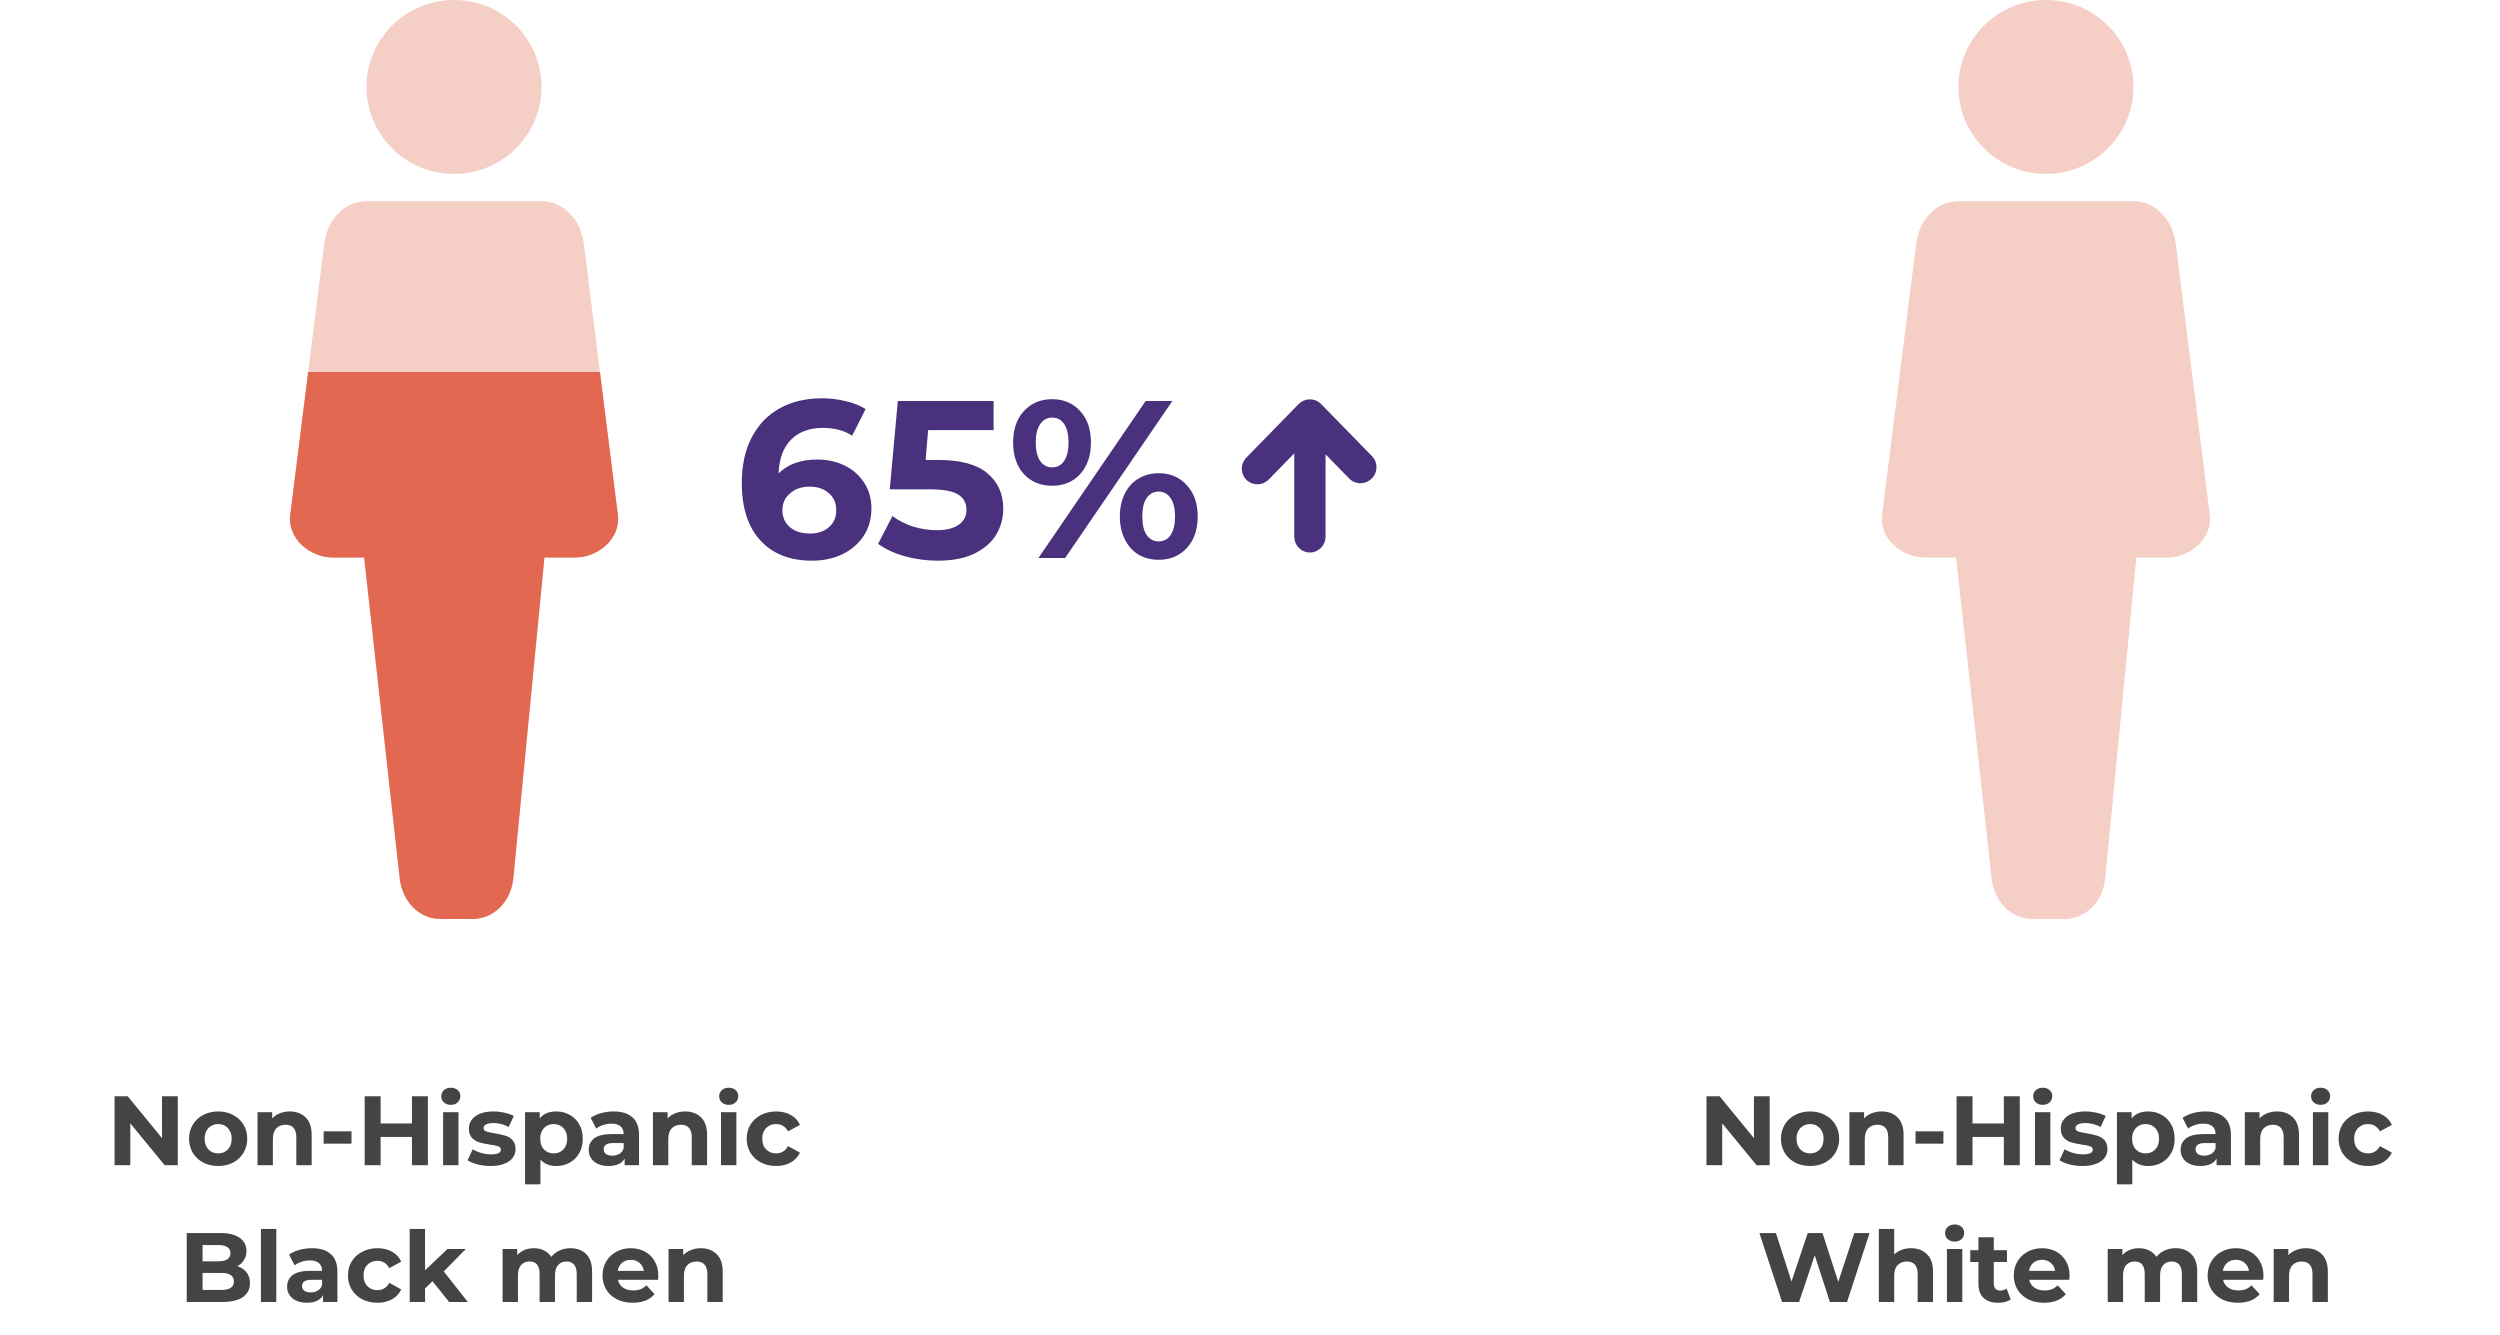 <?xml version="1.0" encoding="UTF-8"?> <svg xmlns="http://www.w3.org/2000/svg" width="457" height="244" viewBox="0 0 457 244" fill="none"><path d="M323.496 200.4V213H321.102L314.82 205.35V213H311.94V200.4H314.352L320.616 208.05V200.4H323.496ZM330.887 213.144C329.867 213.144 328.949 212.934 328.133 212.514C327.329 212.082 326.699 211.488 326.243 210.732C325.787 209.976 325.559 209.118 325.559 208.158C325.559 207.198 325.787 206.34 326.243 205.584C326.699 204.828 327.329 204.24 328.133 203.82C328.949 203.388 329.867 203.172 330.887 203.172C331.907 203.172 332.819 203.388 333.623 203.82C334.427 204.24 335.057 204.828 335.513 205.584C335.969 206.34 336.197 207.198 336.197 208.158C336.197 209.118 335.969 209.976 335.513 210.732C335.057 211.488 334.427 212.082 333.623 212.514C332.819 212.934 331.907 213.144 330.887 213.144ZM330.887 210.84C331.607 210.84 332.195 210.6 332.651 210.12C333.119 209.628 333.353 208.974 333.353 208.158C333.353 207.342 333.119 206.694 332.651 206.214C332.195 205.722 331.607 205.476 330.887 205.476C330.167 205.476 329.573 205.722 329.105 206.214C328.637 206.694 328.403 207.342 328.403 208.158C328.403 208.974 328.637 209.628 329.105 210.12C329.573 210.6 330.167 210.84 330.887 210.84ZM343.96 203.172C345.16 203.172 346.126 203.532 346.858 204.252C347.602 204.972 347.974 206.04 347.974 207.456V213H345.166V207.888C345.166 207.12 344.998 206.55 344.662 206.178C344.326 205.794 343.84 205.602 343.204 205.602C342.496 205.602 341.932 205.824 341.512 206.268C341.092 206.7 340.882 207.348 340.882 208.212V213H338.074V203.316H340.756V204.45C341.128 204.042 341.59 203.73 342.142 203.514C342.694 203.286 343.3 203.172 343.96 203.172ZM350.16 206.808H355.254V209.058H350.16V206.808ZM369.217 200.4V213H366.301V207.834H360.577V213H357.661V200.4H360.577V205.368H366.301V200.4H369.217ZM372 203.316H374.808V213H372V203.316ZM373.404 201.966C372.888 201.966 372.468 201.816 372.144 201.516C371.82 201.216 371.658 200.844 371.658 200.4C371.658 199.956 371.82 199.584 372.144 199.284C372.468 198.984 372.888 198.834 373.404 198.834C373.92 198.834 374.34 198.978 374.664 199.266C374.988 199.554 375.15 199.914 375.15 200.346C375.15 200.814 374.988 201.204 374.664 201.516C374.34 201.816 373.92 201.966 373.404 201.966ZM380.672 213.144C379.868 213.144 379.082 213.048 378.314 212.856C377.546 212.652 376.934 212.4 376.478 212.1L377.414 210.084C377.846 210.36 378.368 210.588 378.98 210.768C379.592 210.936 380.192 211.02 380.78 211.02C381.968 211.02 382.562 210.726 382.562 210.138C382.562 209.862 382.4 209.664 382.076 209.544C381.752 209.424 381.254 209.322 380.582 209.238C379.79 209.118 379.136 208.98 378.62 208.824C378.104 208.668 377.654 208.392 377.27 207.996C376.898 207.6 376.712 207.036 376.712 206.304C376.712 205.692 376.886 205.152 377.234 204.684C377.594 204.204 378.11 203.832 378.782 203.568C379.466 203.304 380.27 203.172 381.194 203.172C381.878 203.172 382.556 203.25 383.228 203.406C383.912 203.55 384.476 203.754 384.92 204.018L383.984 206.016C383.132 205.536 382.202 205.296 381.194 205.296C380.594 205.296 380.144 205.38 379.844 205.548C379.544 205.716 379.394 205.932 379.394 206.196C379.394 206.496 379.556 206.706 379.88 206.826C380.204 206.946 380.72 207.06 381.428 207.168C382.22 207.3 382.868 207.444 383.372 207.6C383.876 207.744 384.314 208.014 384.686 208.41C385.058 208.806 385.244 209.358 385.244 210.066C385.244 210.666 385.064 211.2 384.704 211.668C384.344 212.136 383.816 212.502 383.12 212.766C382.436 213.018 381.62 213.144 380.672 213.144ZM392.701 203.172C393.601 203.172 394.417 203.382 395.149 203.802C395.893 204.21 396.475 204.792 396.895 205.548C397.315 206.292 397.525 207.162 397.525 208.158C397.525 209.154 397.315 210.03 396.895 210.786C396.475 211.53 395.893 212.112 395.149 212.532C394.417 212.94 393.601 213.144 392.701 213.144C391.465 213.144 390.493 212.754 389.785 211.974V216.492H386.977V203.316H389.659V204.432C390.355 203.592 391.369 203.172 392.701 203.172ZM392.215 210.84C392.935 210.84 393.523 210.6 393.979 210.12C394.447 209.628 394.681 208.974 394.681 208.158C394.681 207.342 394.447 206.694 393.979 206.214C393.523 205.722 392.935 205.476 392.215 205.476C391.495 205.476 390.901 205.722 390.433 206.214C389.977 206.694 389.749 207.342 389.749 208.158C389.749 208.974 389.977 209.628 390.433 210.12C390.901 210.6 391.495 210.84 392.215 210.84ZM403.152 203.172C404.652 203.172 405.804 203.532 406.608 204.252C407.412 204.96 407.814 206.034 407.814 207.474V213H405.186V211.794C404.658 212.694 403.674 213.144 402.234 213.144C401.49 213.144 400.842 213.018 400.29 212.766C399.75 212.514 399.336 212.166 399.048 211.722C398.76 211.278 398.616 210.774 398.616 210.21C398.616 209.31 398.952 208.602 399.624 208.086C400.308 207.57 401.358 207.312 402.774 207.312H405.006C405.006 206.7 404.82 206.232 404.448 205.908C404.076 205.572 403.518 205.404 402.774 205.404C402.258 205.404 401.748 205.488 401.244 205.656C400.752 205.812 400.332 206.028 399.984 206.304L398.976 204.342C399.504 203.97 400.134 203.682 400.866 203.478C401.61 203.274 402.372 203.172 403.152 203.172ZM402.936 211.254C403.416 211.254 403.842 211.146 404.214 210.93C404.586 210.702 404.85 210.372 405.006 209.94V208.95H403.08C401.928 208.95 401.352 209.328 401.352 210.084C401.352 210.444 401.49 210.732 401.766 210.948C402.054 211.152 402.444 211.254 402.936 211.254ZM416.242 203.172C417.442 203.172 418.408 203.532 419.14 204.252C419.884 204.972 420.256 206.04 420.256 207.456V213H417.448V207.888C417.448 207.12 417.28 206.55 416.944 206.178C416.608 205.794 416.122 205.602 415.486 205.602C414.778 205.602 414.214 205.824 413.794 206.268C413.374 206.7 413.164 207.348 413.164 208.212V213H410.356V203.316H413.038V204.45C413.41 204.042 413.872 203.73 414.424 203.514C414.976 203.286 415.582 203.172 416.242 203.172ZM422.801 203.316H425.609V213H422.801V203.316ZM424.205 201.966C423.689 201.966 423.269 201.816 422.945 201.516C422.621 201.216 422.459 200.844 422.459 200.4C422.459 199.956 422.621 199.584 422.945 199.284C423.269 198.984 423.689 198.834 424.205 198.834C424.721 198.834 425.141 198.978 425.465 199.266C425.789 199.554 425.951 199.914 425.951 200.346C425.951 200.814 425.789 201.204 425.465 201.516C425.141 201.816 424.721 201.966 424.205 201.966ZM432.895 213.144C431.863 213.144 430.933 212.934 430.105 212.514C429.289 212.082 428.647 211.488 428.179 210.732C427.723 209.976 427.495 209.118 427.495 208.158C427.495 207.198 427.723 206.34 428.179 205.584C428.647 204.828 429.289 204.24 430.105 203.82C430.933 203.388 431.863 203.172 432.895 203.172C433.915 203.172 434.803 203.388 435.559 203.82C436.327 204.24 436.885 204.846 437.233 205.638L435.055 206.808C434.551 205.92 433.825 205.476 432.877 205.476C432.145 205.476 431.539 205.716 431.059 206.196C430.579 206.676 430.339 207.33 430.339 208.158C430.339 208.986 430.579 209.64 431.059 210.12C431.539 210.6 432.145 210.84 432.877 210.84C433.837 210.84 434.563 210.396 435.055 209.508L437.233 210.696C436.885 211.464 436.327 212.064 435.559 212.496C434.803 212.928 433.915 213.144 432.895 213.144ZM341.76 225.4L337.638 238H334.506L331.734 229.468L328.872 238H325.758L321.618 225.4H324.642L327.486 234.256L330.456 225.4H333.156L336.036 234.328L338.97 225.4H341.76ZM349.339 228.172C350.539 228.172 351.505 228.532 352.237 229.252C352.981 229.972 353.353 231.04 353.353 232.456V238H350.545V232.888C350.545 232.12 350.377 231.55 350.041 231.178C349.705 230.794 349.219 230.602 348.583 230.602C347.875 230.602 347.311 230.824 346.891 231.268C346.471 231.7 346.261 232.348 346.261 233.212V238H343.453V224.644H346.261V229.324C346.633 228.952 347.083 228.67 347.611 228.478C348.139 228.274 348.715 228.172 349.339 228.172ZM355.899 228.316H358.707V238H355.899V228.316ZM357.303 226.966C356.787 226.966 356.367 226.816 356.043 226.516C355.719 226.216 355.557 225.844 355.557 225.4C355.557 224.956 355.719 224.584 356.043 224.284C356.367 223.984 356.787 223.834 357.303 223.834C357.819 223.834 358.239 223.978 358.563 224.266C358.887 224.554 359.049 224.914 359.049 225.346C359.049 225.814 358.887 226.204 358.563 226.516C358.239 226.816 357.819 226.966 357.303 226.966ZM367.559 237.532C367.283 237.736 366.941 237.892 366.533 238C366.137 238.096 365.717 238.144 365.273 238.144C364.121 238.144 363.227 237.85 362.591 237.262C361.967 236.674 361.655 235.81 361.655 234.67V230.692H360.161V228.532H361.655V226.174H364.463V228.532H366.875V230.692H364.463V234.634C364.463 235.042 364.565 235.36 364.769 235.588C364.985 235.804 365.285 235.912 365.669 235.912C366.113 235.912 366.491 235.792 366.803 235.552L367.559 237.532ZM378.322 233.194C378.322 233.23 378.304 233.482 378.268 233.95H370.942C371.074 234.55 371.386 235.024 371.878 235.372C372.37 235.72 372.982 235.894 373.714 235.894C374.218 235.894 374.662 235.822 375.046 235.678C375.442 235.522 375.808 235.282 376.144 234.958L377.638 236.578C376.726 237.622 375.394 238.144 373.642 238.144C372.55 238.144 371.584 237.934 370.744 237.514C369.904 237.082 369.256 236.488 368.8 235.732C368.344 234.976 368.116 234.118 368.116 233.158C368.116 232.21 368.338 231.358 368.782 230.602C369.238 229.834 369.856 229.24 370.636 228.82C371.428 228.388 372.31 228.172 373.282 228.172C374.23 228.172 375.088 228.376 375.856 228.784C376.624 229.192 377.224 229.78 377.656 230.548C378.1 231.304 378.322 232.186 378.322 233.194ZM373.3 230.296C372.664 230.296 372.13 230.476 371.698 230.836C371.266 231.196 371.002 231.688 370.906 232.312H375.676C375.58 231.7 375.316 231.214 374.884 230.854C374.452 230.482 373.924 230.296 373.3 230.296ZM397.691 228.172C398.903 228.172 399.863 228.532 400.571 229.252C401.291 229.96 401.651 231.028 401.651 232.456V238H398.843V232.888C398.843 232.12 398.681 231.55 398.357 231.178C398.045 230.794 397.595 230.602 397.007 230.602C396.347 230.602 395.825 230.818 395.441 231.25C395.057 231.67 394.865 232.3 394.865 233.14V238H392.057V232.888C392.057 231.364 391.445 230.602 390.221 230.602C389.573 230.602 389.057 230.818 388.673 231.25C388.289 231.67 388.097 232.3 388.097 233.14V238H385.289V228.316H387.971V229.432C388.331 229.024 388.769 228.712 389.285 228.496C389.813 228.28 390.389 228.172 391.013 228.172C391.697 228.172 392.315 228.31 392.867 228.586C393.419 228.85 393.863 229.24 394.199 229.756C394.595 229.252 395.093 228.862 395.693 228.586C396.305 228.31 396.971 228.172 397.691 228.172ZM413.76 233.194C413.76 233.23 413.742 233.482 413.706 233.95H406.38C406.512 234.55 406.824 235.024 407.316 235.372C407.808 235.72 408.42 235.894 409.152 235.894C409.656 235.894 410.1 235.822 410.484 235.678C410.88 235.522 411.246 235.282 411.582 234.958L413.076 236.578C412.164 237.622 410.832 238.144 409.08 238.144C407.988 238.144 407.022 237.934 406.182 237.514C405.342 237.082 404.694 236.488 404.238 235.732C403.782 234.976 403.554 234.118 403.554 233.158C403.554 232.21 403.776 231.358 404.22 230.602C404.676 229.834 405.294 229.24 406.074 228.82C406.866 228.388 407.748 228.172 408.72 228.172C409.668 228.172 410.526 228.376 411.294 228.784C412.062 229.192 412.662 229.78 413.094 230.548C413.538 231.304 413.76 232.186 413.76 233.194ZM408.738 230.296C408.102 230.296 407.568 230.476 407.136 230.836C406.704 231.196 406.44 231.688 406.344 232.312H411.114C411.018 231.7 410.754 231.214 410.322 230.854C409.89 230.482 409.362 230.296 408.738 230.296ZM421.515 228.172C422.715 228.172 423.681 228.532 424.413 229.252C425.157 229.972 425.529 231.04 425.529 232.456V238H422.721V232.888C422.721 232.12 422.553 231.55 422.217 231.178C421.881 230.794 421.395 230.602 420.759 230.602C420.051 230.602 419.487 230.824 419.067 231.268C418.647 231.7 418.437 232.348 418.437 233.212V238H415.629V228.316H418.311V229.45C418.683 229.042 419.145 228.73 419.697 228.514C420.249 228.286 420.855 228.172 421.515 228.172Z" fill="#444444"></path><g clip-path="url(#clip0_4960_2775)"><path fill-rule="evenodd" clip-rule="evenodd" d="M351.889 101.922H357.565L364.056 160.519C364.508 164.608 367.443 167.999 371.583 167.999H377.315C381.455 167.999 384.446 164.614 384.842 160.519L390.522 101.922H396.112C400.425 101.922 404.487 98.383 403.953 94.13L397.729 44.572C397.195 40.319 394.201 36.78 389.889 36.78H358.112C353.8 36.78 350.805 40.32 350.271 44.572L344.047 94.13C343.513 98.383 347.576 101.922 351.888 101.922H351.889ZM373.999 0C382.834 0 389.995 7.117 389.995 15.896C389.995 24.676 382.834 31.793 373.999 31.793C365.165 31.793 358.004 24.676 358.004 15.896C358.004 7.117 365.166 0 373.999 0Z" fill="#F5CEC5"></path></g><path d="M32.496 200.4V213H30.102L23.82 205.35V213H20.94V200.4H23.352L29.616 208.05V200.4H32.496ZM39.887 213.144C38.867 213.144 37.949 212.934 37.133 212.514C36.329 212.082 35.699 211.488 35.243 210.732C34.787 209.976 34.559 209.118 34.559 208.158C34.559 207.198 34.787 206.34 35.243 205.584C35.699 204.828 36.329 204.24 37.133 203.82C37.949 203.388 38.867 203.172 39.887 203.172C40.907 203.172 41.819 203.388 42.623 203.82C43.427 204.24 44.057 204.828 44.513 205.584C44.969 206.34 45.197 207.198 45.197 208.158C45.197 209.118 44.969 209.976 44.513 210.732C44.057 211.488 43.427 212.082 42.623 212.514C41.819 212.934 40.907 213.144 39.887 213.144ZM39.887 210.84C40.607 210.84 41.195 210.6 41.651 210.12C42.119 209.628 42.353 208.974 42.353 208.158C42.353 207.342 42.119 206.694 41.651 206.214C41.195 205.722 40.607 205.476 39.887 205.476C39.167 205.476 38.573 205.722 38.105 206.214C37.637 206.694 37.403 207.342 37.403 208.158C37.403 208.974 37.637 209.628 38.105 210.12C38.573 210.6 39.167 210.84 39.887 210.84ZM52.96 203.172C54.16 203.172 55.126 203.532 55.858 204.252C56.602 204.972 56.974 206.04 56.974 207.456V213H54.166V207.888C54.166 207.12 53.998 206.55 53.662 206.178C53.326 205.794 52.84 205.602 52.204 205.602C51.496 205.602 50.932 205.824 50.512 206.268C50.092 206.7 49.882 207.348 49.882 208.212V213H47.074V203.316H49.756V204.45C50.128 204.042 50.59 203.73 51.142 203.514C51.694 203.286 52.3 203.172 52.96 203.172ZM59.16 206.808H64.254V209.058H59.16V206.808ZM78.217 200.4V213H75.301V207.834H69.577V213H66.661V200.4H69.577V205.368H75.301V200.4H78.217ZM81 203.316H83.808V213H81V203.316ZM82.404 201.966C81.888 201.966 81.468 201.816 81.144 201.516C80.82 201.216 80.658 200.844 80.658 200.4C80.658 199.956 80.82 199.584 81.144 199.284C81.468 198.984 81.888 198.834 82.404 198.834C82.92 198.834 83.34 198.978 83.664 199.266C83.988 199.554 84.15 199.914 84.15 200.346C84.15 200.814 83.988 201.204 83.664 201.516C83.34 201.816 82.92 201.966 82.404 201.966ZM89.672 213.144C88.868 213.144 88.082 213.048 87.314 212.856C86.546 212.652 85.934 212.4 85.478 212.1L86.414 210.084C86.846 210.36 87.368 210.588 87.98 210.768C88.592 210.936 89.192 211.02 89.78 211.02C90.968 211.02 91.562 210.726 91.562 210.138C91.562 209.862 91.4 209.664 91.076 209.544C90.752 209.424 90.254 209.322 89.582 209.238C88.79 209.118 88.136 208.98 87.62 208.824C87.104 208.668 86.654 208.392 86.27 207.996C85.898 207.6 85.712 207.036 85.712 206.304C85.712 205.692 85.886 205.152 86.234 204.684C86.594 204.204 87.11 203.832 87.782 203.568C88.466 203.304 89.27 203.172 90.194 203.172C90.878 203.172 91.556 203.25 92.228 203.406C92.912 203.55 93.476 203.754 93.92 204.018L92.984 206.016C92.132 205.536 91.202 205.296 90.194 205.296C89.594 205.296 89.144 205.38 88.844 205.548C88.544 205.716 88.394 205.932 88.394 206.196C88.394 206.496 88.556 206.706 88.88 206.826C89.204 206.946 89.72 207.06 90.428 207.168C91.22 207.3 91.868 207.444 92.372 207.6C92.876 207.744 93.314 208.014 93.686 208.41C94.058 208.806 94.244 209.358 94.244 210.066C94.244 210.666 94.064 211.2 93.704 211.668C93.344 212.136 92.816 212.502 92.12 212.766C91.436 213.018 90.62 213.144 89.672 213.144ZM101.701 203.172C102.601 203.172 103.417 203.382 104.149 203.802C104.893 204.21 105.475 204.792 105.895 205.548C106.315 206.292 106.525 207.162 106.525 208.158C106.525 209.154 106.315 210.03 105.895 210.786C105.475 211.53 104.893 212.112 104.149 212.532C103.417 212.94 102.601 213.144 101.701 213.144C100.465 213.144 99.493 212.754 98.785 211.974V216.492H95.977V203.316H98.659V204.432C99.355 203.592 100.369 203.172 101.701 203.172ZM101.215 210.84C101.935 210.84 102.523 210.6 102.979 210.12C103.447 209.628 103.681 208.974 103.681 208.158C103.681 207.342 103.447 206.694 102.979 206.214C102.523 205.722 101.935 205.476 101.215 205.476C100.495 205.476 99.901 205.722 99.433 206.214C98.977 206.694 98.749 207.342 98.749 208.158C98.749 208.974 98.977 209.628 99.433 210.12C99.901 210.6 100.495 210.84 101.215 210.84ZM112.152 203.172C113.652 203.172 114.804 203.532 115.608 204.252C116.412 204.96 116.814 206.034 116.814 207.474V213H114.186V211.794C113.658 212.694 112.674 213.144 111.234 213.144C110.49 213.144 109.842 213.018 109.29 212.766C108.75 212.514 108.336 212.166 108.048 211.722C107.76 211.278 107.616 210.774 107.616 210.21C107.616 209.31 107.952 208.602 108.624 208.086C109.308 207.57 110.358 207.312 111.774 207.312H114.006C114.006 206.7 113.82 206.232 113.448 205.908C113.076 205.572 112.518 205.404 111.774 205.404C111.258 205.404 110.748 205.488 110.244 205.656C109.752 205.812 109.332 206.028 108.984 206.304L107.976 204.342C108.504 203.97 109.134 203.682 109.866 203.478C110.61 203.274 111.372 203.172 112.152 203.172ZM111.936 211.254C112.416 211.254 112.842 211.146 113.214 210.93C113.586 210.702 113.85 210.372 114.006 209.94V208.95H112.08C110.928 208.95 110.352 209.328 110.352 210.084C110.352 210.444 110.49 210.732 110.766 210.948C111.054 211.152 111.444 211.254 111.936 211.254ZM125.242 203.172C126.442 203.172 127.408 203.532 128.14 204.252C128.884 204.972 129.256 206.04 129.256 207.456V213H126.448V207.888C126.448 207.12 126.28 206.55 125.944 206.178C125.608 205.794 125.122 205.602 124.486 205.602C123.778 205.602 123.214 205.824 122.794 206.268C122.374 206.7 122.164 207.348 122.164 208.212V213H119.356V203.316H122.038V204.45C122.41 204.042 122.872 203.73 123.424 203.514C123.976 203.286 124.582 203.172 125.242 203.172ZM131.801 203.316H134.609V213H131.801V203.316ZM133.205 201.966C132.689 201.966 132.269 201.816 131.945 201.516C131.621 201.216 131.459 200.844 131.459 200.4C131.459 199.956 131.621 199.584 131.945 199.284C132.269 198.984 132.689 198.834 133.205 198.834C133.721 198.834 134.141 198.978 134.465 199.266C134.789 199.554 134.951 199.914 134.951 200.346C134.951 200.814 134.789 201.204 134.465 201.516C134.141 201.816 133.721 201.966 133.205 201.966ZM141.895 213.144C140.863 213.144 139.933 212.934 139.105 212.514C138.289 212.082 137.647 211.488 137.179 210.732C136.723 209.976 136.495 209.118 136.495 208.158C136.495 207.198 136.723 206.34 137.179 205.584C137.647 204.828 138.289 204.24 139.105 203.82C139.933 203.388 140.863 203.172 141.895 203.172C142.915 203.172 143.803 203.388 144.559 203.82C145.327 204.24 145.885 204.846 146.233 205.638L144.055 206.808C143.551 205.92 142.825 205.476 141.877 205.476C141.145 205.476 140.539 205.716 140.059 206.196C139.579 206.676 139.339 207.33 139.339 208.158C139.339 208.986 139.579 209.64 140.059 210.12C140.539 210.6 141.145 210.84 141.877 210.84C142.837 210.84 143.563 210.396 144.055 209.508L146.233 210.696C145.885 211.464 145.327 212.064 144.559 212.496C143.803 212.928 142.915 213.144 141.895 213.144ZM43.385 231.448C44.105 231.676 44.669 232.06 45.077 232.6C45.485 233.128 45.689 233.782 45.689 234.562C45.689 235.666 45.257 236.518 44.393 237.118C43.541 237.706 42.293 238 40.649 238H34.133V225.4H40.289C41.825 225.4 43.001 225.694 43.817 226.282C44.645 226.87 45.059 227.668 45.059 228.676C45.059 229.288 44.909 229.834 44.609 230.314C44.321 230.794 43.913 231.172 43.385 231.448ZM37.031 227.596V230.566H39.929C40.649 230.566 41.195 230.44 41.567 230.188C41.939 229.936 42.125 229.564 42.125 229.072C42.125 228.58 41.939 228.214 41.567 227.974C41.195 227.722 40.649 227.596 39.929 227.596H37.031ZM40.433 235.804C41.201 235.804 41.777 235.678 42.161 235.426C42.557 235.174 42.755 234.784 42.755 234.256C42.755 233.212 41.981 232.69 40.433 232.69H37.031V235.804H40.433ZM47.698 224.644H50.506V238H47.698V224.644ZM57.018 228.172C58.518 228.172 59.67 228.532 60.474 229.252C61.278 229.96 61.68 231.034 61.68 232.474V238H59.052V236.794C58.524 237.694 57.54 238.144 56.1 238.144C55.356 238.144 54.708 238.018 54.156 237.766C53.616 237.514 53.202 237.166 52.914 236.722C52.626 236.278 52.482 235.774 52.482 235.21C52.482 234.31 52.818 233.602 53.49 233.086C54.174 232.57 55.224 232.312 56.64 232.312H58.872C58.872 231.7 58.686 231.232 58.314 230.908C57.942 230.572 57.384 230.404 56.64 230.404C56.124 230.404 55.614 230.488 55.11 230.656C54.618 230.812 54.198 231.028 53.85 231.304L52.842 229.342C53.37 228.97 54 228.682 54.732 228.478C55.476 228.274 56.238 228.172 57.018 228.172ZM56.802 236.254C57.282 236.254 57.708 236.146 58.08 235.93C58.452 235.702 58.716 235.372 58.872 234.94V233.95H56.946C55.794 233.95 55.218 234.328 55.218 235.084C55.218 235.444 55.356 235.732 55.632 235.948C55.92 236.152 56.31 236.254 56.802 236.254ZM69.007 238.144C67.975 238.144 67.045 237.934 66.217 237.514C65.401 237.082 64.759 236.488 64.291 235.732C63.835 234.976 63.607 234.118 63.607 233.158C63.607 232.198 63.835 231.34 64.291 230.584C64.759 229.828 65.401 229.24 66.217 228.82C67.045 228.388 67.975 228.172 69.007 228.172C70.027 228.172 70.915 228.388 71.671 228.82C72.439 229.24 72.997 229.846 73.345 230.638L71.167 231.808C70.663 230.92 69.937 230.476 68.989 230.476C68.257 230.476 67.651 230.716 67.171 231.196C66.691 231.676 66.451 232.33 66.451 233.158C66.451 233.986 66.691 234.64 67.171 235.12C67.651 235.6 68.257 235.84 68.989 235.84C69.949 235.84 70.675 235.396 71.167 234.508L73.345 235.696C72.997 236.464 72.439 237.064 71.671 237.496C70.915 237.928 70.027 238.144 69.007 238.144ZM79.05 234.202L77.7 235.534V238H74.892V224.644H77.7V232.204L81.804 228.316H85.152L81.12 232.42L85.512 238H82.11L79.05 234.202ZM104.274 228.172C105.486 228.172 106.446 228.532 107.154 229.252C107.874 229.96 108.234 231.028 108.234 232.456V238H105.426V232.888C105.426 232.12 105.264 231.55 104.94 231.178C104.628 230.794 104.178 230.602 103.59 230.602C102.93 230.602 102.408 230.818 102.024 231.25C101.64 231.67 101.448 232.3 101.448 233.14V238H98.64V232.888C98.64 231.364 98.028 230.602 96.804 230.602C96.156 230.602 95.64 230.818 95.256 231.25C94.872 231.67 94.68 232.3 94.68 233.14V238H91.872V228.316H94.554V229.432C94.914 229.024 95.352 228.712 95.868 228.496C96.396 228.28 96.972 228.172 97.596 228.172C98.28 228.172 98.898 228.31 99.45 228.586C100.002 228.85 100.446 229.24 100.782 229.756C101.178 229.252 101.676 228.862 102.276 228.586C102.888 228.31 103.554 228.172 104.274 228.172ZM120.343 233.194C120.343 233.23 120.325 233.482 120.289 233.95H112.963C113.095 234.55 113.407 235.024 113.899 235.372C114.391 235.72 115.003 235.894 115.735 235.894C116.239 235.894 116.683 235.822 117.067 235.678C117.463 235.522 117.829 235.282 118.165 234.958L119.659 236.578C118.747 237.622 117.415 238.144 115.663 238.144C114.571 238.144 113.605 237.934 112.765 237.514C111.925 237.082 111.277 236.488 110.821 235.732C110.365 234.976 110.137 234.118 110.137 233.158C110.137 232.21 110.359 231.358 110.803 230.602C111.259 229.834 111.877 229.24 112.657 228.82C113.449 228.388 114.331 228.172 115.303 228.172C116.251 228.172 117.109 228.376 117.877 228.784C118.645 229.192 119.245 229.78 119.677 230.548C120.121 231.304 120.343 232.186 120.343 233.194ZM115.321 230.296C114.685 230.296 114.151 230.476 113.719 230.836C113.287 231.196 113.023 231.688 112.927 232.312H117.697C117.601 231.7 117.337 231.214 116.905 230.854C116.473 230.482 115.945 230.296 115.321 230.296ZM128.098 228.172C129.298 228.172 130.264 228.532 130.996 229.252C131.74 229.972 132.112 231.04 132.112 232.456V238H129.304V232.888C129.304 232.12 129.136 231.55 128.8 231.178C128.464 230.794 127.978 230.602 127.342 230.602C126.634 230.602 126.07 230.824 125.65 231.268C125.23 231.7 125.02 232.348 125.02 233.212V238H122.212V228.316H124.894V229.45C125.266 229.042 125.728 228.73 126.28 228.514C126.832 228.286 127.438 228.172 128.098 228.172Z" fill="#444444"></path><g clip-path="url(#clip1_4960_2775)"><path fill-rule="evenodd" clip-rule="evenodd" d="M60.889 101.922H66.565L73.056 160.519C73.508 164.608 76.442 167.999 80.583 167.999H86.315C90.455 167.999 93.446 164.614 93.842 160.519L99.522 101.922H105.112C109.425 101.922 113.487 98.383 112.953 94.13L106.729 44.572C106.195 40.319 103.201 36.78 98.889 36.78H67.112C62.8 36.78 59.805 40.32 59.271 44.572L53.047 94.13C52.513 98.383 56.576 101.922 60.888 101.922H60.889ZM82.999 0C91.834 0 98.995 7.117 98.995 15.896C98.995 24.676 91.834 31.793 82.999 31.793C74.165 31.793 67.004 24.676 67.004 15.896C67.004 7.117 74.166 0 82.999 0Z" fill="#F5CEC5"></path></g><g clip-path="url(#clip2_4960_2775)"><path d="M66.565 101.922H60.889C56.577 101.922 52.513 98.383 53.047 94.13L56.329 68H109.672L112.953 94.13C113.487 98.383 109.425 101.922 105.112 101.922H99.522L93.842 160.519C93.446 164.614 90.455 167.999 86.315 167.999H80.583C76.442 167.999 73.508 164.608 73.056 160.519L66.565 101.922Z" fill="#E26852"></path></g><path d="M149.416 84.001C151.247 84.001 152.915 84.37 154.418 85.108C155.921 85.846 157.11 86.898 157.985 88.265C158.86 89.604 159.297 91.162 159.297 92.939C159.297 94.852 158.819 96.533 157.862 97.982C156.905 99.431 155.593 100.551 153.926 101.344C152.286 102.109 150.455 102.492 148.432 102.492C144.414 102.492 141.271 101.262 139.002 98.802C136.733 96.342 135.599 92.83 135.599 88.265C135.599 85.012 136.214 82.224 137.444 79.901C138.674 77.578 140.382 75.815 142.569 74.612C144.783 73.409 147.339 72.808 150.236 72.808C151.767 72.808 153.229 72.986 154.623 73.341C156.044 73.669 157.247 74.147 158.231 74.776L155.771 79.655C154.35 78.698 152.559 78.22 150.4 78.22C147.967 78.22 146.04 78.931 144.619 80.352C143.198 81.773 142.432 83.837 142.323 86.543C144.018 84.848 146.382 84.001 149.416 84.001ZM148.063 97.531C149.484 97.531 150.632 97.148 151.507 96.383C152.409 95.618 152.86 94.579 152.86 93.267C152.86 91.955 152.409 90.916 151.507 90.151C150.632 89.358 149.457 88.962 147.981 88.962C146.532 88.962 145.343 89.372 144.414 90.192C143.485 90.985 143.02 92.01 143.02 93.267C143.02 94.524 143.471 95.549 144.373 96.342C145.275 97.135 146.505 97.531 148.063 97.531ZM171.544 84.083C175.59 84.083 178.569 84.889 180.482 86.502C182.423 88.115 183.393 90.274 183.393 92.98C183.393 94.729 182.956 96.328 182.081 97.777C181.207 99.198 179.867 100.346 178.063 101.221C176.287 102.068 174.086 102.492 171.462 102.492C169.44 102.492 167.444 102.232 165.476 101.713C163.536 101.166 161.882 100.401 160.515 99.417L163.139 94.333C164.233 95.153 165.49 95.795 166.911 96.26C168.333 96.697 169.795 96.916 171.298 96.916C172.966 96.916 174.278 96.588 175.234 95.932C176.191 95.276 176.669 94.36 176.669 93.185C176.669 91.955 176.164 91.026 175.152 90.397C174.168 89.768 172.446 89.454 169.986 89.454H162.647L164.123 73.3H181.63V78.63H169.658L169.207 84.083H171.544ZM192.33 88.798C190.225 88.798 188.503 88.087 187.164 86.666C185.852 85.217 185.196 83.29 185.196 80.885C185.196 78.48 185.852 76.566 187.164 75.145C188.503 73.696 190.225 72.972 192.33 72.972C194.435 72.972 196.143 73.696 197.455 75.145C198.767 76.566 199.423 78.48 199.423 80.885C199.423 83.29 198.767 85.217 197.455 86.666C196.143 88.087 194.435 88.798 192.33 88.798ZM209.427 73.3H214.306L194.708 102H189.829L209.427 73.3ZM192.33 85.436C193.259 85.436 193.984 85.053 194.503 84.288C195.05 83.523 195.323 82.388 195.323 80.885C195.323 79.382 195.05 78.247 194.503 77.482C193.984 76.717 193.259 76.334 192.33 76.334C191.428 76.334 190.704 76.73 190.157 77.523C189.61 78.288 189.337 79.409 189.337 80.885C189.337 82.361 189.61 83.495 190.157 84.288C190.704 85.053 191.428 85.436 192.33 85.436ZM211.805 102.328C210.438 102.328 209.208 102.014 208.115 101.385C207.049 100.729 206.215 99.8 205.614 98.597C205.013 97.394 204.712 96 204.712 94.415C204.712 92.83 205.013 91.436 205.614 90.233C206.215 89.03 207.049 88.115 208.115 87.486C209.208 86.83 210.438 86.502 211.805 86.502C213.91 86.502 215.618 87.226 216.93 88.675C218.269 90.096 218.939 92.01 218.939 94.415C218.939 96.82 218.269 98.747 216.93 100.196C215.618 101.617 213.91 102.328 211.805 102.328ZM211.805 98.966C212.734 98.966 213.459 98.583 213.978 97.818C214.525 97.025 214.798 95.891 214.798 94.415C214.798 92.939 214.525 91.818 213.978 91.053C213.459 90.26 212.734 89.864 211.805 89.864C210.903 89.864 210.179 90.247 209.632 91.012C209.085 91.777 208.812 92.912 208.812 94.415C208.812 95.918 209.085 97.053 209.632 97.818C210.179 98.583 210.903 98.966 211.805 98.966Z" fill="#49317E"></path><path fill-rule="evenodd" clip-rule="evenodd" d="M241.305 73.67C240.171 72.706 238.444 72.784 237.361 73.893L227.842 83.642L227.655 83.853C226.72 85.009 226.786 86.691 227.851 87.729L228.058 87.912C229.195 88.824 230.879 88.724 231.939 87.638L236.588 82.875L236.588 98.08L236.601 98.362C236.74 99.842 237.962 101 239.449 101C241.029 101 242.31 99.693 242.31 98.08L242.31 83.046L246.645 87.49L246.847 87.677C247.961 88.617 249.646 88.558 250.732 87.498C251.885 86.372 251.926 84.541 250.823 83.41L241.499 73.851L241.305 73.67Z" fill="#49317E"></path><defs><clipPath id="clip0_4960_2775"><rect width="60" height="168" fill="white" transform="translate(344)"></rect></clipPath><clipPath id="clip1_4960_2775"><rect width="60" height="168" fill="white" transform="translate(53)"></rect></clipPath><clipPath id="clip2_4960_2775"><rect width="60" height="168" fill="white" transform="translate(53)"></rect></clipPath></defs></svg> 
